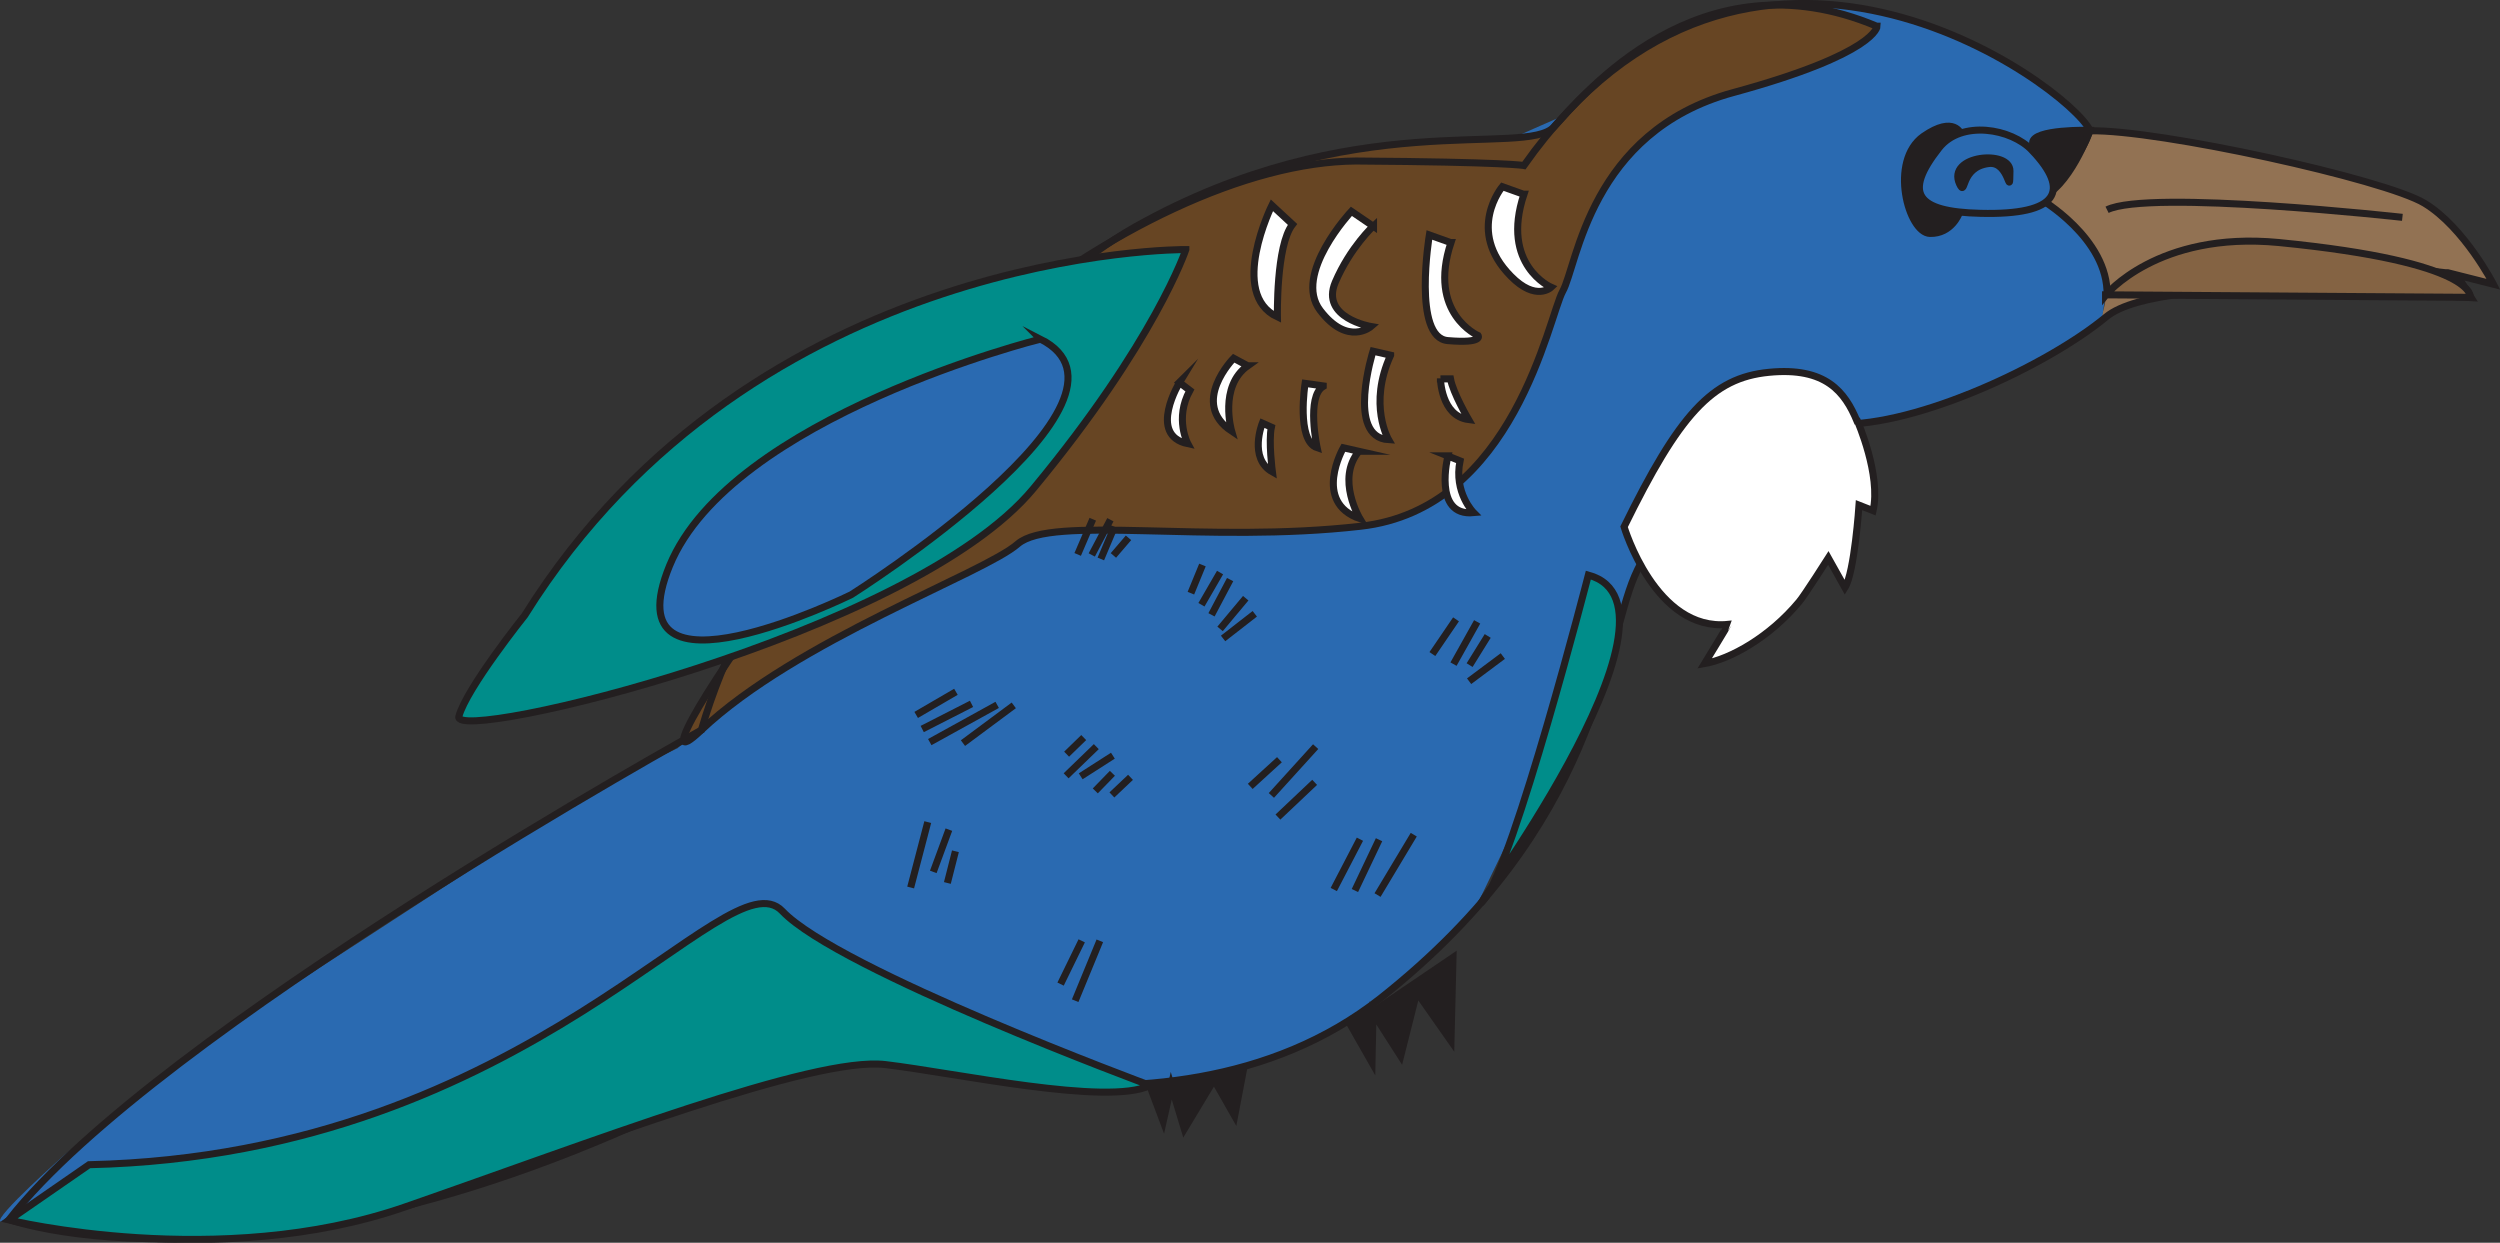 <?xml version="1.0" encoding="UTF-8"?>
<svg id="Layer_1" xmlns="http://www.w3.org/2000/svg" version="1.1" viewBox="0 0 496.9 247">
  <rect x="0" y="0" width="496.9" height="247" fill="#333333" stroke="none"/>
  <!-- Generator: Adobe Illustrator 29.5.1, SVG Export Plug-In . SVG Version: 2.1.0 Build 141)  -->
  <defs>
    <style>
      .st0 {
        fill: #846343;
      }

      .st1 {
        stroke-width: 1.4px;
      }

      .st1, .st2 {
        fill: none;
        stroke: #231f20;
        stroke-miterlimit: 10;
      }

      .st3 {
        fill: #231f20;
      }

      .st4 {
        fill: #fff;
      }

      .st5 {
        fill: #2a6ab1;
      }

      .st6 {
        fill: #674523;
      }

      .st7 {
        fill: #008d8a;
      }

      .st8 {
        fill: #927253;
      }

      .st2 {
        stroke-width: 1.4px;
      }
    </style>
  </defs>
  <path class="st8" d="M416.2,25.4l21,3.3,37.8,8.6,9.8,4.5,11,14.4-8-1.5-24.9-4.9s-37,8.4-37.3,9.2c-.3.7-5.9,3-5.9,3l-2.5,2.2s2.4-5.2,1.1-10.3c-1.1-4.5-5.1-8.6-5.1-8.6l-6.2-4.9,9.2-14.9h0Z"/>
  <path class="st5" d="M220.8,216.3l15,.2,16.6-6,18.8-9.5,9.9-8.5,11-9.6,8-16.6,18.8-40,3.1-5.5,4.1-7.8,34.2-18.2s6.7-11.4,8.7-10.5c2,.9,11-2.2,11-2.2l24.9-9.7,12.9-9.2,1.2-7.9-3-5.3-4.6-6-4.5-4.2,7.9-12.3.9-1.9s-11.7-10.4-20-15.1c-8.4-4.7-22.4-8.9-30.2-9-7.8,0-83.4,34.2-83.4,34.2l-108.7,75.8-38.7,37.2s-16.9,8-24.8,13.4c-7.9,5.4-70.2,45.7-70.2,45.7l-26.7,21.6S-1.4,242.1.1,242.8c1.6.7,63.1-14,64.3-14,1.2,0,108.8-20.3,110.7-19.4s45.6,6.9,45.6,6.9h0Z"/>
  <path class="st6" d="M373.1,5.2s0,5.4-28.6,13.2c-28.6,7.8-31,34.4-33.9,39.5-2.8,5.1-9.6,43.3-40.2,46.7-30.6,3.5-61.3-2.3-68.1,3.5-6.7,5.9-44,19.1-63,37.1-18.9,18,44.6-76.6,86.3-100.1,43.4-24.4,77.6-13.7,83.3-19.9,5.7-6.2,28.9-34.8,64.1-20h0Z"/>
  <path class="st2" d="M373.1,5.2s0,5.4-28.6,13.2c-28.6,7.8-31,34.4-33.9,39.5-2.8,5.1-9.6,43.3-40.2,46.7-30.6,3.5-61.3-2.3-68.1,3.5-6.7,5.9-44,19.1-63,37.1-18.9,18,44.6-76.6,86.3-100.1,43.4-24.4,77.6-13.7,83.3-19.9,5.7-6.2,28.9-34.8,64.1-20h0Z"/>
  <path class="st3" d="M389.8,26.7s-1.3-3.9-7.5.4c-6.9,4.9-3,19.2,1.3,19.3,4.3.1,5.8-4,5.8-4l-5.6-3.1c-1.9-2-1.7-8.5.7-9.8l5.3-2.8h0Z"/>
  <path class="st2" d="M389.8,26.7s-1.3-3.9-7.5.4c-6.9,4.9-3,19.2,1.3,19.3,4.3.1,5.8-4,5.8-4l-5.6-3.1c-1.9-2-1.7-8.5.7-9.8l5.3-2.8h0ZM415.4,25.9c-4.4-9-68.2-55.8-112.5,7,0,0-3.4-.7-33.4-.9-43.3.3-112.9,53.9-130.1,113.1,0,0-108.2,59.7-137.6,97.3,0,0,59.1,21.4,160.1-37,0,0,68.9,27.4,112.5-7,43.5-34.4,44.5-69.9,50.5-83.9,6.1-14.1,25-30.6,40.6-30.2,15.6.4,41.5-11.7,53.1-21.3,11.6-9.6,69.7-3.9,72.6-3.8l-2.7-4.3c-.6-.4-9.8-1.6-2.5-.7.2,0,.3,0,.5,0l9.1,2.3s-5.8-11.3-13.7-16.1c-7.9-4.8-53-14.7-66.5-14.4h0Z"/>
  <path class="st0" d="M418.5,58.7s10.3-12.8,34.4-10.5c39.7,3.9,38.1,10.9,38.1,10.9l-72.5-.5h0Z"/>
  <path class="st2" d="M418.5,58.7s10.3-12.8,34.4-10.5c39.7,3.9,38.1,10.9,38.1,10.9l-72.5-.5h0Z"/>
  <polygon class="st3" points="288.8 190.3 288.4 206.9 281.6 197.2 278.4 209.9 272.9 201.3 272.7 211.2 268.6 204 288.8 190.3 288.8 190.3"/>
  <polygon class="st2" points="288.8 190.3 288.4 206.9 281.6 197.2 278.4 209.9 272.9 201.3 272.7 211.2 268.6 204 288.8 190.3 288.8 190.3"/>
  <polygon class="st3" points="247 213.4 245.4 221.9 241.3 214.6 235.4 224.4 232.8 215.8 231.1 222.9 228.5 215.7 247 213.4 247 213.4"/>
  <path class="st2" d="M247,213.4l-1.6,8.4-4.1-7.2-5.9,9.8-2.6-8.6-1.6,7.1-2.7-7.2,18.5-2.3h0ZM477.5,43.2s-50.5-5.6-58.7-1.5"/>
  <path class="st3" d="M415.4,25.9s-11.4-.3-11.4,2.5c0,2.8,3,4.8,1.3,9.5-1.7,4.7,5.3-4.4,7.1-6.4,2-2.3,3-5.6,3-5.6h0Z"/>
  <path class="st2" d="M415.4,25.9s-11.4-.3-11.4,2.5c0,2.8,3,4.8,1.3,9.5-1.7,4.7,5.3-4.4,7.1-6.4,2-2.3,3-5.6,3-5.6h0Z"/>
  <path class="st7" d="M228.5,215.7s-61.9-22.9-73-34.6c-11.1-11.7-49.6,48.4-137.8,50.4l-15.9,11s41.8,10.2,78.7-2.6c36.9-12.8,81.2-30,95.5-28.3,14.2,1.7,43.9,8.2,52.5,4.2h0Z"/>
  <path class="st2" d="M228.5,215.7s-61.9-22.9-73-34.6c-11.1-11.7-49.6,48.4-137.8,50.4l-15.9,11s41.8,10.2,78.7-2.6c36.9-12.8,81.2-30,95.5-28.3,14.2,1.7,43.9,8.2,52.5,4.2h0Z"/>
  <path class="st7" d="M315.7,114.3s-14.8,57.5-20.8,64.6c-6,7.2,44-58.3,20.8-64.6h0Z"/>
  <path class="st2" d="M315.7,114.3s-14.8,57.5-20.8,64.6c-6,7.2,44-58.3,20.8-64.6h0Z"/>
  <path class="st4" d="M252.8,40.8s-8.7,17.6,1.1,22.2c0,0-.3-14.2,3-18.4l-4.1-3.8h0Z"/>
  <path class="st1" d="M252.8,40.8s-8.7,17.6,1.1,22.2c0,0-.3-14.2,3-18.4l-4.1-3.8h0Z"/>
  <path class="st4" d="M273,45l-4.4-3s-11.7,12.5-6.2,19.7c5.5,7.2,10.1,3.2,10.1,3.2,0,0-10.1-1.7-7.1-8.8,3-7,7.6-11.2,7.6-11.2h0Z"/>
  <path class="st1" d="M273,45l-4.4-3s-11.7,12.5-6.2,19.7c5.5,7.2,10.1,3.2,10.1,3.2,0,0-10.1-1.7-7.1-8.8,3-7,7.6-11.2,7.6-11.2h0Z"/>
  <path class="st4" d="M288.3,48.2l-4.2-1.5s-3.4,20.5,3.7,21c7.1.6,6-1,6-1,0,0-10.1-4.4-5.4-18.5h0Z"/>
  <path class="st1" d="M288.3,48.2l-4.2-1.5s-3.4,20.5,3.7,21c7.1.6,6-1,6-1,0,0-10.1-4.4-5.4-18.5h0Z"/>
  <path class="st4" d="M302.8,38.6l-4.2-1.5s-7.3,8.7,1.7,17.8c5,5.1,8,2.2,8,2.2,0,0-10.1-4.4-5.4-18.5h0Z"/>
  <path class="st1" d="M302.8,38.6l-4.2-1.5s-7.3,8.7,1.7,17.8c5,5.1,8,2.2,8,2.2,0,0-10.1-4.4-5.4-18.5h0Z"/>
  <path class="st4" d="M248,72.7l-2.8-1.5s-8.8,8.9-.4,14.5c0,0-2.6-8.9,3.2-13h0Z"/>
  <path class="st1" d="M248,72.7l-2.8-1.5s-8.8,8.9-.4,14.5c0,0-2.6-8.9,3.2-13h0Z"/>
  <path class="st4" d="M270.1,89.7l-3.1-.7s-6.2,10.8,3.3,14.1c0,0-4.8-7.9-.2-13.4h0Z"/>
  <path class="st1" d="M270.1,89.7l-3.1-.7s-6.2,10.8,3.3,14.1c0,0-4.8-7.9-.2-13.4h0Z"/>
  <path class="st4" d="M263,76.7l-3.6-.5s-1.8,11.4,2.4,12.8c0,0-2.2-10.2,1.2-12.2h0Z"/>
  <path class="st1" d="M263,76.7l-3.6-.5s-1.8,11.4,2.4,12.8c0,0-2.2-10.2,1.2-12.2h0Z"/>
  <path class="st4" d="M276.4,70.6l-3.5-.8s-5.4,17.1,3.1,17.6c0,0-4.1-7,.4-16.8h0Z"/>
  <path class="st1" d="M276.4,70.6l-3.5-.8s-5.4,17.1,3.1,17.6c0,0-4.1-7,.4-16.8h0Z"/>
  <path class="st4" d="M286.3,75.2s.1,7.5,5.6,8.2c0,0-3.1-5.3-3.6-8.1h-2Z"/>
  <path class="st1" d="M286.3,75.2s.1,7.5,5.6,8.2c0,0-3.1-5.3-3.6-8.1h-2Z"/>
  <path class="st4" d="M250.9,84.1s-2.8,7,2,9.7c0,0-.8-6.1-.2-8.9l-1.8-.8h0Z"/>
  <path class="st1" d="M250.9,84.1s-2.8,7,2,9.7c0,0-.8-6.1-.2-8.9l-1.8-.8h0Z"/>
  <path class="st4" d="M287.8,90.6s-3.1,12.1,5.1,11.3c0,0-4-4-2.7-10.3l-2.5-1h0Z"/>
  <path class="st2" d="M287.8,90.6s-3.1,12.1,5.1,11.3c0,0-4-4-2.7-10.3l-2.5-1h0Z"/>
  <path class="st4" d="M234.5,75.9s-6.5,10.6,1.6,12.3c0,0-2.7-5,.4-10.6l-2.1-1.6h0Z"/>
  <path class="st2" d="M234.5,75.9s-6.5,10.6,1.6,12.3c0,0-2.7-5,.4-10.6l-2.1-1.6h0ZM217.2,103.2l-3,7M220.7,103.3l-3.7,7M221.5,104.7l-2.7,6.4M224.3,106.9l-3,3.5M239,112.3l-2.3,5.6M242.5,113.8l-3.7,6.4M244.5,115.2l-3.7,7M247.6,118.9l-5.1,6.1M249.4,122l-6.3,4.9M289.4,123.1l-4.7,6.9M293.6,123.6l-4.7,8.4M295.7,126.4l-3.6,5.8M298.7,130.4l-6.7,5M254.3,151l-5.8,5.3M261.5,148.4l-8.8,9.7M261.3,155.5l-7.3,6.9M215.4,146.6l-3.4,3.3M217.9,148.4l-6,5.8M221.2,150.2l-6.4,4.1M221.1,153.7l-3.4,3.5M224.7,154.5l-3.7,3.5M215,187l-4.2,8.6M218.6,187l-4.9,11.9M184.4,163.4l-3.4,13M188.6,164.9l-3.1,8.4M189.9,169.2l-1.6,6.3M190,137.5l-7.9,4.6M193.1,139.9l-9.8,5M198.2,140.1l-13.4,7.4M201.5,140.2l-10.1,7.5M270.3,166.8l-5.2,10M274.1,166.9l-4.8,10.1M281,165.9l-7.2,12"/>
  <path class="st4" d="M369.1,83.7h0c-2.4-5.8-6.2-10.8-17.5-9.7-11.4,1.1-17.9,8.5-28.8,30.7,0,0,6.2,20.9,20.7,19.4h0c0,.1-4.7,7.8-4.7,7.8,5.1-.9,12.9-5.2,18.8-12.3,1.1-1.3,5.8-8.7,5.8-8.7l3.3,5.9c1.9-3,2.8-16.4,2.8-16.4l2.8,1.1c1.6-7.1-3.1-17.8-3.1-17.8h0Z"/>
  <path class="st2" d="M369.1,83.7h0c-2.4-5.8-6.2-10.8-17.5-9.7-11.4,1.1-17.9,8.5-28.8,30.7,0,0,6.2,20.9,20.7,19.4h0c0,.1-4.7,7.8-4.7,7.8,5.1-.9,12.9-5.2,18.8-12.3,1.1-1.3,5.8-8.7,5.8-8.7l3.3,5.9c1.9-3,2.8-16.4,2.8-16.4l2.8,1.1c1.6-7.1-3.1-17.8-3.1-17.8h0ZM415.4,25.9s-4.2,11.7-10.1,13.5c0,0,13.8,7.9,13.5,19.3"/>
  <path class="st7" d="M235.7,49.6s-85.6-.6-131.4,72.7c0,0-11.6,14.5-13.1,20.1-1.6,5.6,90.1-16.1,114.2-45.3,24.2-29.2,30.3-47.5,30.3-47.5h0Z"/>
  <path class="st2" d="M235.7,49.6s-85.6-.6-131.4,72.7c0,0-11.6,14.5-13.1,20.1-1.6,5.6,90.1-16.1,114.2-45.3,24.2-29.2,30.3-47.5,30.3-47.5h0Z"/>
  <path class="st5" d="M206.8,67.4s-61.5,15.4-73.7,45c-12.1,29.5,36.1,5.8,36.1,5.8,0,0,61.4-38.8,37.6-50.8h0Z"/>
  <path class="st2" d="M206.8,67.4s-61.5,15.4-73.7,45c-12.1,29.5,36.1,5.8,36.1,5.8,0,0,61.4-38.8,37.6-50.8h0Z"/>
  <path class="st5" d="M403.9,29.9c-4.1-4.4-14.1-6.1-18.5-.5-7.1,9-4.6,12.7,8.2,13,15.7.4,17.9-4.5,10.3-12.5h0Z"/>
  <path class="st2" d="M403.9,29.9c-4.1-4.4-14.1-6.1-18.5-.5-7.1,9-4.6,12.7,8.2,13,15.7.4,17.9-4.5,10.3-12.5h0Z"/>
  <path class="st3" d="M399.5,34c.1-4.3-12.7-3.2-10,2.6,1.3,2.7,0-3.4,5.8-4.1,4.2-.5,4.1,7.4,4.2,1.5h0Z"/>
  <path class="st2" d="M399.5,34c.1-4.3-12.7-3.2-10,2.6,1.3,2.7,0-3.4,5.8-4.1,4.2-.5,4.1,7.4,4.2,1.5h0Z"/>
</svg>